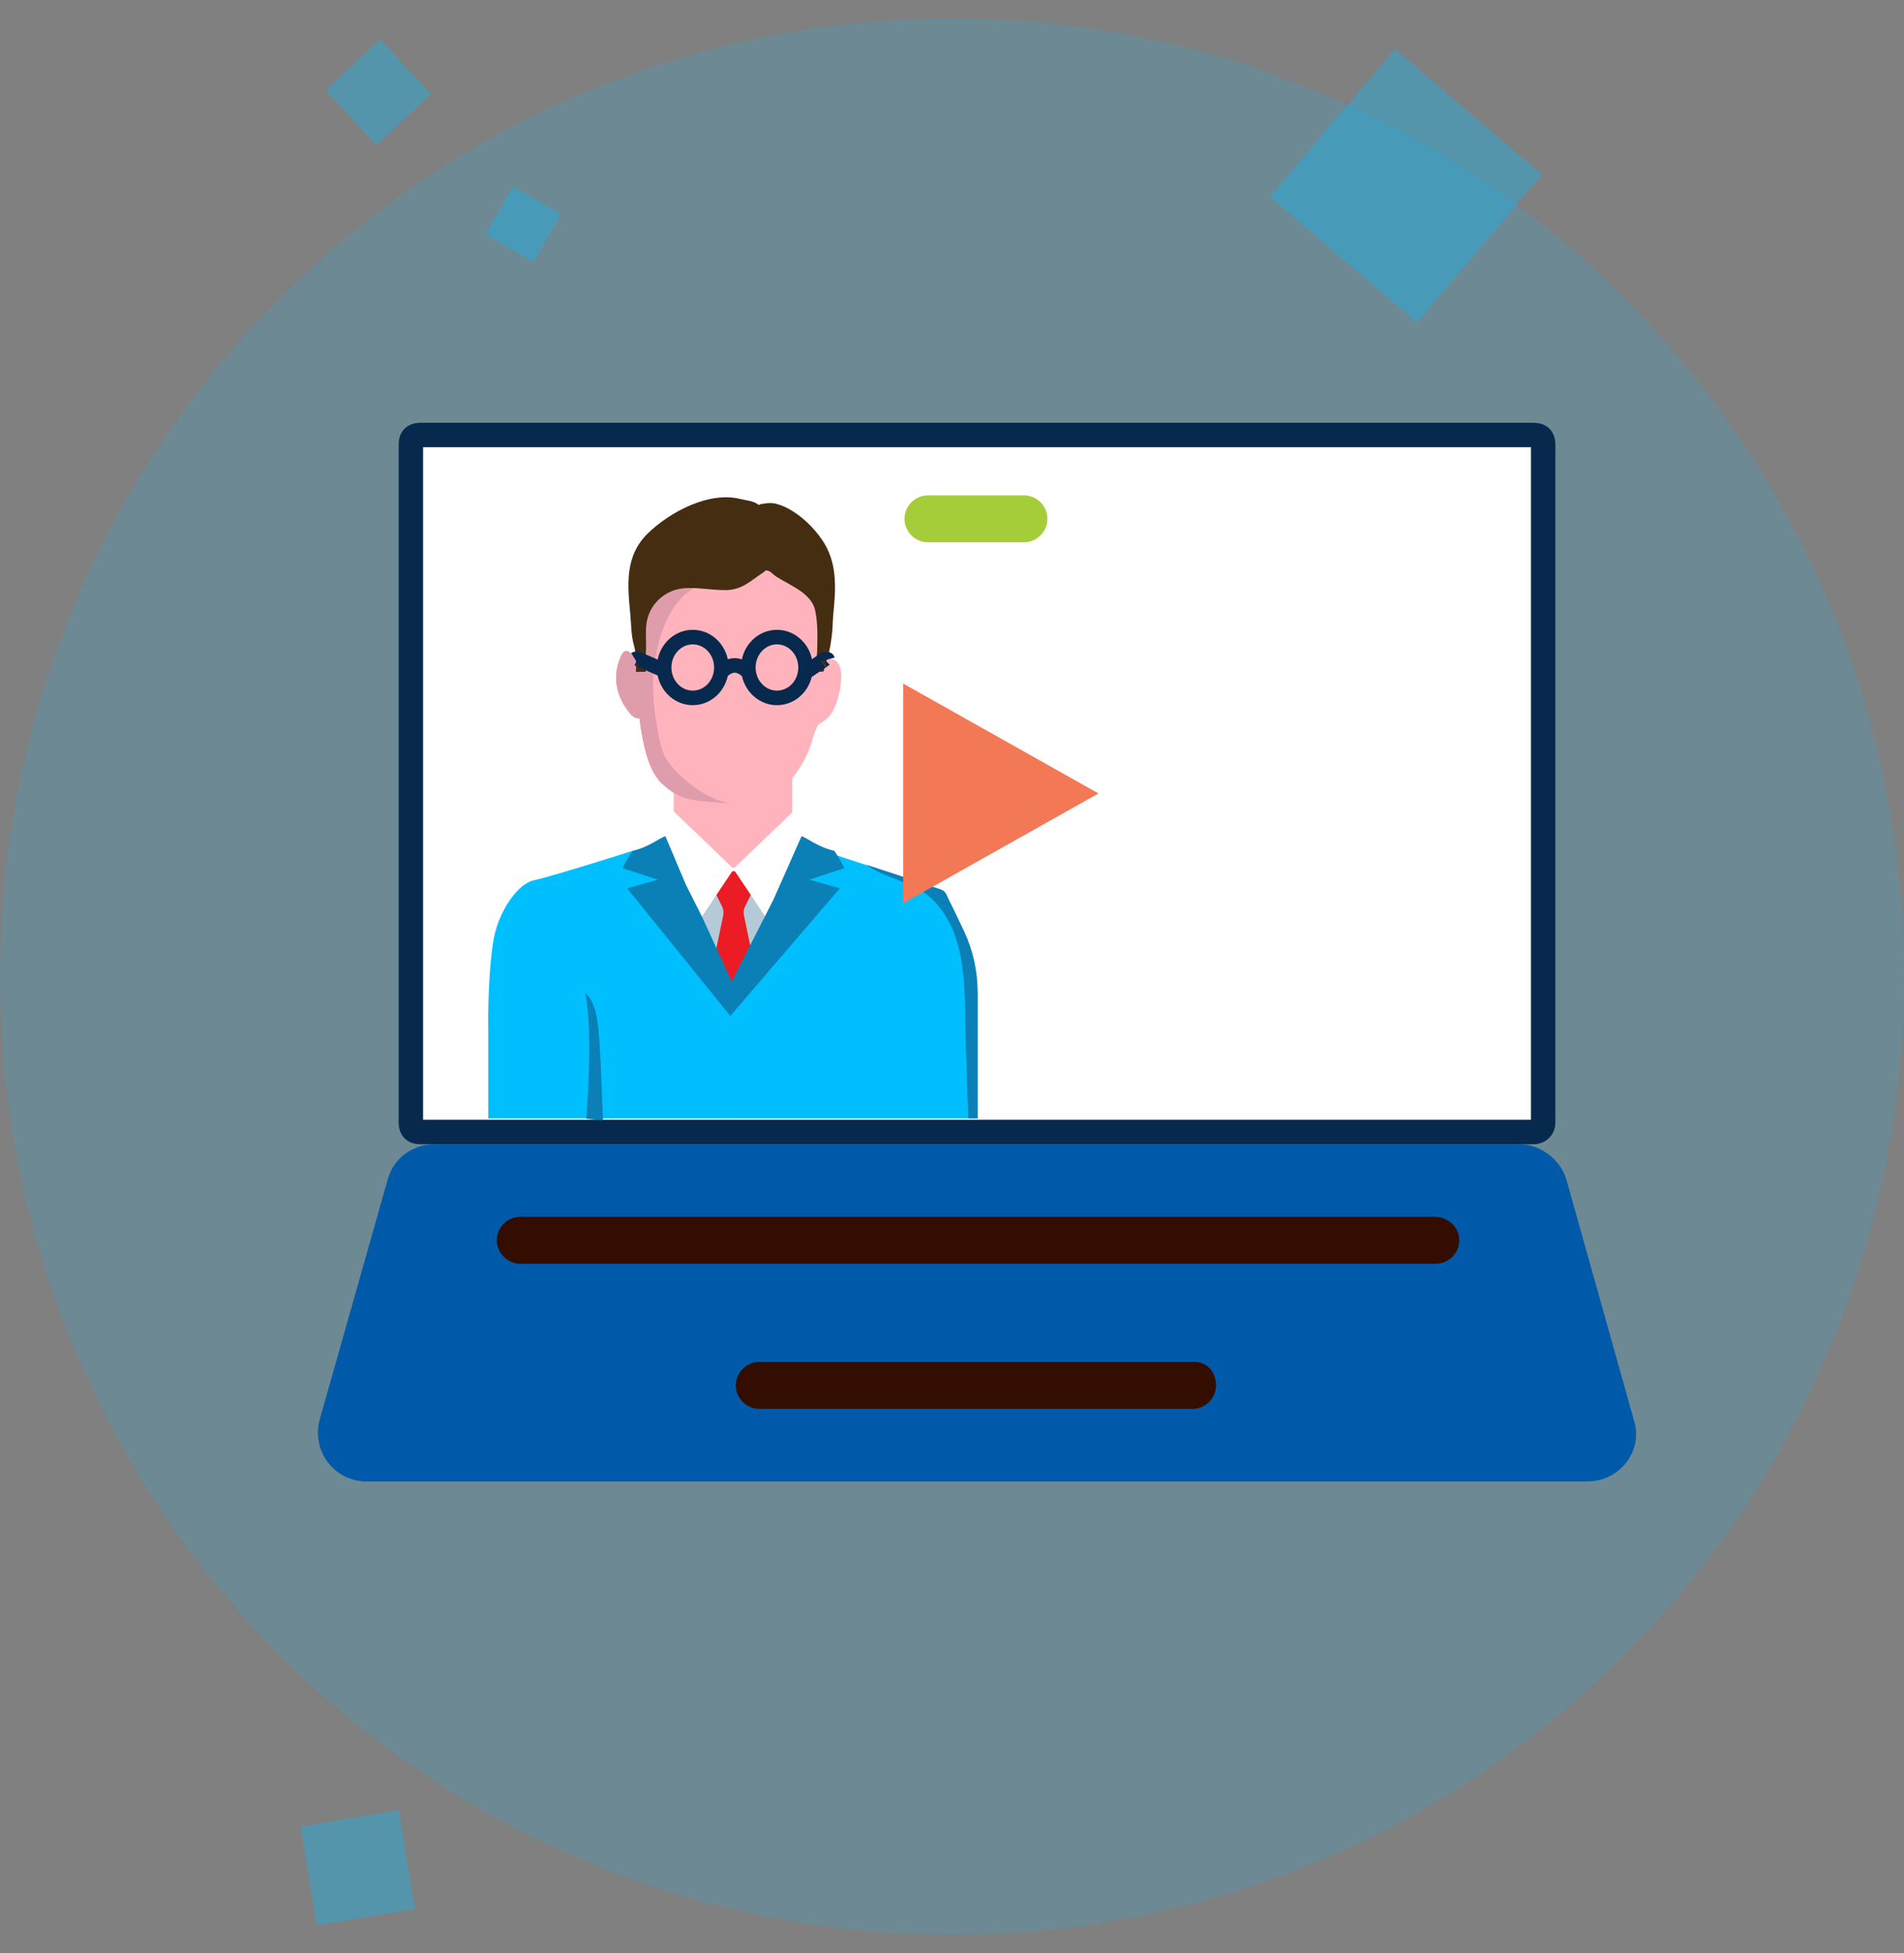 <svg xmlns="http://www.w3.org/2000/svg" width="78" height="80" viewBox="0 0 78 80" fill="none"><rect x="0" y="0" width="78" height="80" fill="#808080" stroke="none"/><g id="Icon"><g id="Group"><path id="Vector" opacity="0.15" d="M77.999 40C77.999 61.684 60.529 79.251 38.999 79.251C17.455 79.251 0 61.669 0 40C0 18.317 17.469 0.75 38.999 0.75C60.544 0.75 77.999 18.317 77.999 40Z" fill="#00BFFF"></path><g id="Group_2"><g id="Group_3" opacity="0.34"><path id="Vector_2" d="M21.021 7.642L19.896 9.603L21.845 10.735L22.969 8.774L21.021 7.642Z" fill="#00BFFF"></path></g><g id="Group_4" opacity="0.34"><path id="Vector_3" d="M15.571 1.604L13.338 3.699L15.42 5.946L17.652 3.851L15.571 1.604Z" fill="#00BFFF"></path></g><g id="Group_5" opacity="0.34"><path id="Vector_4" d="M16.332 74.147L12.312 74.82L12.982 78.866L17.001 78.192L16.332 74.147Z" fill="#00BFFF"></path></g><g id="Group_6" opacity="0.34"><path id="Vector_5" d="M57.145 2L52.027 8.061L58.049 13.211L63.166 7.151L57.145 2Z" fill="#00BFFF"></path></g></g></g><g id="Group 3"><g id="Group_7"><path id="Vector_6" d="M62.843 46.369H17.206C17.058 46.369 16.973 46.321 16.926 46.275C16.879 46.228 16.832 46.143 16.832 45.995V18.193C16.832 18.044 16.879 17.959 16.926 17.912C16.973 17.866 17.058 17.818 17.206 17.818H62.843C62.992 17.818 63.077 17.866 63.124 17.912C63.17 17.959 63.218 18.044 63.218 18.193V45.995C63.218 46.211 63.037 46.369 62.843 46.369Z" fill="white" stroke="#07294D"></path></g><g id="Group_8"><path id="Vector_7" d="M65.03 60.682H15.021C13.71 60.682 12.748 59.458 13.098 58.146L15.896 48.267C16.158 47.393 16.945 46.868 17.819 46.868H62.232C63.106 46.868 63.893 47.48 64.155 48.267L66.953 58.234C67.303 59.458 66.341 60.682 65.03 60.682Z" fill="#005AA9"></path></g><g id="Group_9"><g id="Group_10"><path id="Vector_8" d="M38.014 22.213H41.949C42.473 22.213 42.91 21.776 42.91 21.252C42.91 20.727 42.473 20.29 41.949 20.29H38.014C37.49 20.29 37.053 20.727 37.053 21.252C37.053 21.776 37.49 22.213 38.014 22.213Z" fill="#A5CD39"></path></g><g id="Group_11"><path id="Vector_9" d="M58.734 49.841H21.315C20.791 49.841 20.354 50.278 20.354 50.803C20.354 51.327 20.791 51.764 21.315 51.764H58.822C59.346 51.764 59.783 51.327 59.783 50.803C59.783 50.278 59.346 49.841 58.734 49.841Z" fill="#330D00"></path></g><g id="Group_12"><path id="Vector_10" d="M48.941 55.786H31.106C30.582 55.786 30.145 56.223 30.145 56.748C30.145 57.272 30.582 57.709 31.106 57.709H48.854C49.379 57.709 49.816 57.272 49.816 56.748C49.816 56.223 49.466 55.786 48.941 55.786Z" fill="#330D00"></path></g></g></g><g id="Group_13"><g id="Group_14"><g id="_x31__5_"><g id="Group_15"><g id="Group_16"><path id="Vector_11" d="M27.623 31.698V31.899L27.6 31.874V33.994L30.234 36.566L31.048 35.581L31.1 35.632L32.457 33.999V31.392L27.623 31.698Z" fill="#FFB4BD"></path><path id="Vector_12" d="M26.133 27.236C26.133 27.236 25.727 26.241 25.438 26.875C24.918 28.025 25.542 28.929 25.854 29.276C25.944 29.376 26.067 29.431 26.2 29.431C26.2 29.431 26.356 31.044 26.857 31.778C27.358 32.511 28.915 33.43 30.244 33.154C31.355 32.923 32.031 32.551 32.731 31.501C32.968 31.145 33.148 30.753 33.27 30.336C33.342 30.09 33.436 29.813 33.512 29.713C33.663 29.507 34.169 29.542 34.415 28.221C34.656 26.9 33.975 26.884 33.777 27.105C33.777 27.105 33.668 23.855 33.701 23.765C33.734 23.674 31.852 22.333 31.852 22.333L27.07 22.298L25.963 24.111L26.067 26.111L26.133 27.236Z" fill="#FFB4BD"></path><path id="Vector_13" d="M27.16 30.802C27.027 30.456 26.961 30.054 26.909 29.717C26.729 28.622 26.682 27.828 26.89 26.748C27.075 25.804 27.439 24.839 28.195 24.246C28.309 24.161 28.522 23.97 28.664 23.96L25.968 24.096L25.954 24.116L26.058 26.115L26.133 27.235C26.133 27.235 25.727 26.241 25.438 26.874C24.918 28.024 25.542 28.928 25.854 29.275C25.944 29.375 26.067 29.431 26.2 29.431C26.2 29.431 26.356 31.043 26.857 31.777C27.046 32.053 27.008 32.013 27.335 32.289C27.935 32.731 28.21 32.827 30.125 32.907C29.189 32.917 27.973 32.013 27.387 31.229C27.292 31.114 27.216 30.963 27.16 30.802Z" fill="#DF9CAA"></path><path id="Vector_14" d="M25.963 26.407C26.053 26.744 26.067 26.99 26.058 27.332C26.058 27.377 26.053 27.442 26.053 27.518H26.455C26.46 27.427 26.455 27.342 26.455 27.292C26.441 27.045 26.451 26.849 26.465 26.608C26.479 26.282 26.441 25.945 26.474 25.619C26.555 24.76 27.245 24.157 28.012 24.096C28.574 24.051 29.137 24.172 29.7 24.172C30.395 24.172 30.712 23.815 31.261 23.453C31.407 23.358 31.322 23.343 31.474 23.383C31.573 23.408 31.701 23.554 31.786 23.609C32.306 23.951 33.247 24.287 33.394 25.001C33.512 25.563 33.488 26.141 33.474 26.709C33.474 26.789 33.408 27.226 33.422 27.513H33.734C33.834 27.166 33.971 26.699 34.004 26.518C34.136 25.79 34.103 25.473 34.136 25.162C34.25 24.066 34.307 23.016 33.668 22.097C32.987 21.112 31.98 20.535 31.441 20.61C31.407 20.615 31.043 20.65 31.09 20.695C30.897 20.51 30.561 20.5 30.324 20.439C29.057 20.118 27.458 20.957 26.541 21.846C25.571 22.79 25.713 24.001 25.822 25.167C25.859 25.569 25.855 26.016 25.963 26.407Z" fill="#452D11"></path></g><g id="Group_17"><path id="Vector_15" d="M27.633 38.531C27.614 38.34 29.951 35.737 29.951 35.737H30.248L32.467 38.37L30.149 44.956L27.633 38.531Z" fill="#B4CBD7"></path><path id="Vector_16" d="M31.265 41.294L30.476 37.486C30.452 37.365 30.466 37.24 30.523 37.129L30.821 36.532C30.835 36.496 30.826 36.456 30.802 36.426C30.688 36.305 30.57 36.185 30.457 36.059C30.376 35.979 30.282 35.898 30.239 35.788C30.206 35.713 30.116 35.537 30.012 35.612C29.922 35.677 29.889 35.778 29.832 35.863C29.776 35.949 29.681 36.024 29.61 36.099C29.506 36.21 29.402 36.316 29.303 36.426C29.279 36.451 29.269 36.496 29.284 36.532L29.582 37.129C29.638 37.24 29.653 37.365 29.629 37.486L28.839 41.294C28.834 41.314 28.834 41.334 28.844 41.349L29.936 44.333C29.955 44.389 30.012 44.404 30.055 44.383C30.097 44.404 30.154 44.389 30.173 44.333L31.265 41.349C31.265 41.334 31.265 41.314 31.265 41.294Z" fill="#EC1C24"></path><g id="Group_18"><path id="Vector_17" d="M25.916 35.009C26.559 34.803 27.066 34.642 27.259 34.582C27.311 34.567 27.34 34.557 27.34 34.557L28.101 37.239L29.941 41.439L29.922 45.815H20.004V42.248C20.004 42.248 19.957 40.344 20.184 38.701C20.278 38.013 20.534 37.355 20.936 36.802C21.191 36.451 21.518 36.134 21.882 36.054C22.795 35.848 25.921 34.848 25.921 34.848" fill="#00BFFF"></path><path id="Vector_18" d="M40.043 40.645C40.043 39.786 39.854 38.938 39.499 38.169C39.092 37.295 38.685 36.546 38.638 36.511C38.562 36.461 35.909 35.562 34.178 35.004C33.535 34.798 33.029 34.637 32.84 34.577C32.783 34.562 32.759 34.552 32.759 34.552L31.7 38.184L29.926 41.404L29.902 45.815H40.052V40.645H40.043Z" fill="#00BFFF"></path></g><path id="Vector_19" d="M32.505 33.23L30.112 35.526C30.074 35.562 30.022 35.562 29.984 35.526L27.591 33.23L27.057 34.893L28.092 38.531L29.975 35.722C30.013 35.667 30.093 35.667 30.131 35.722L32.013 38.531L33.049 34.893L32.505 33.23Z" fill="white"></path><g id="Group_19"><path id="Vector_20" d="M37.725 36.159C37.966 36.24 38.212 36.32 38.453 36.401C38.533 36.426 38.618 36.456 38.685 36.516C38.779 36.602 38.812 36.737 38.869 36.853C38.935 36.988 39.006 37.124 39.073 37.26C39.219 37.561 39.361 37.867 39.503 38.169C39.862 38.938 40.047 39.786 40.047 40.646V45.81H39.669C39.659 45.81 39.574 42.941 39.565 42.755C39.512 41.319 39.612 39.741 39.139 38.365C38.85 37.521 38.278 36.722 37.493 36.34C36.821 36.014 36.121 35.873 35.492 35.421C35.885 35.547 36.273 35.677 36.665 35.803C37.015 35.923 37.37 36.044 37.725 36.159Z" fill="#0A80B6"></path></g><path id="Vector_21" d="M25.693 36.385L29.917 41.615L34.405 36.385L33.147 36.033L34.59 35.561C34.519 35.415 34.363 35.119 34.178 34.848C33.535 34.717 33.024 34.295 32.835 34.255L31.69 36.837L31.321 37.566L29.974 40.203L28.767 37.566L28.101 36.244L27.259 34.255C27.069 34.29 26.559 34.717 25.915 34.848C25.731 35.119 25.575 35.415 25.504 35.561L26.947 36.033L25.693 36.385Z" fill="#0A80B6"></path></g></g></g><path id="Vector_22" d="M23.979 40.685C23.979 40.685 24.395 40.922 24.508 42.092C24.645 43.469 24.678 45.785 24.702 45.85C24.726 45.915 24.016 45.825 24.016 45.825C24.016 45.825 24.319 42.439 23.979 40.685Z" fill="#0A80B6"></path></g><g id="Group_20"><path id="Vector_23" d="M28.38 28.587C29.028 28.587 29.553 28.03 29.553 27.342C29.553 26.654 29.028 26.096 28.38 26.096C27.732 26.096 27.207 26.654 27.207 27.342C27.207 28.03 27.732 28.587 28.38 28.587Z" stroke="#07294D" stroke-width="0.597" stroke-miterlimit="10"></path><path id="Vector_24" d="M31.829 28.587C32.477 28.587 33.002 28.03 33.002 27.342C33.002 26.654 32.477 26.096 31.829 26.096C31.181 26.096 30.656 26.654 30.656 27.342C30.656 28.03 31.181 28.587 31.829 28.587Z" stroke="#07294D" stroke-width="0.597" stroke-miterlimit="10"></path><path id="Vector_25" d="M27.204 27.457L26.116 26.984C26.116 26.984 26.054 26.974 26.012 27" stroke="#07294D" stroke-width="0.597" stroke-miterlimit="10"></path><path id="Vector_26" d="M32.978 27.557L33.759 27.025C33.764 27.02 33.773 27.02 33.778 27.015C33.806 27.01 33.896 26.98 33.906 27.015" stroke="#07294D" stroke-width="0.597" stroke-miterlimit="10"></path><path id="Vector_27" d="M29.531 27.558C29.531 27.558 30.042 26.884 30.671 27.552" stroke="#07294D" stroke-width="0.597" stroke-miterlimit="10"></path></g></g><path id="Polygon 1" d="M45 32.5L37 37L37 28L45 32.5Z" fill="#F37856"></path></g></svg>
